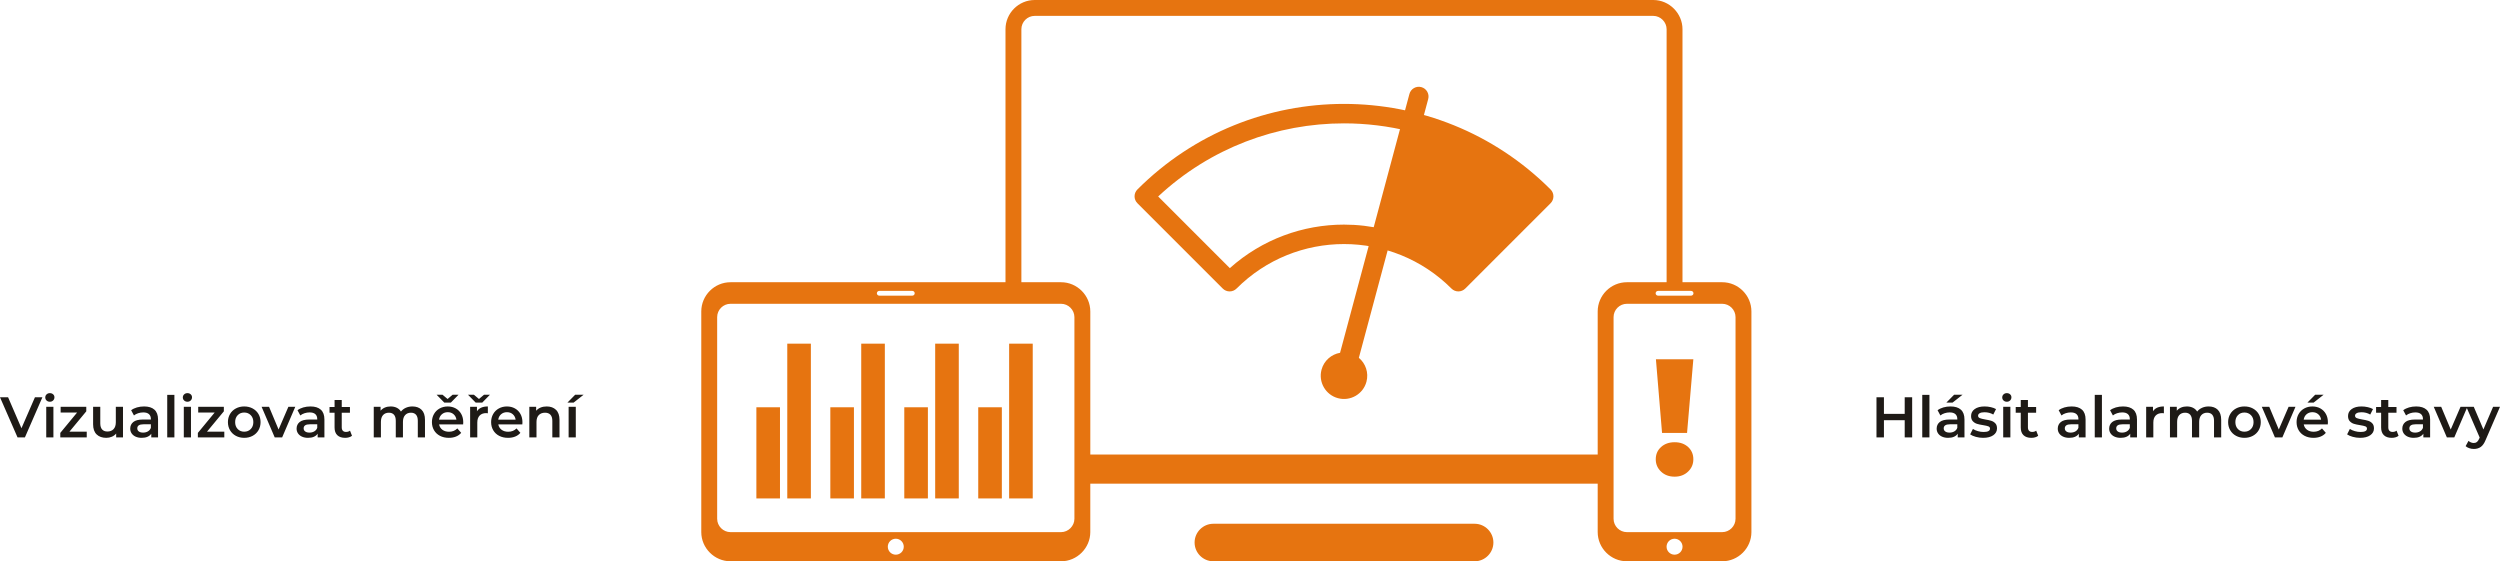 <?xml version="1.0" encoding="utf-8"?>
<!-- Generator: Adobe Illustrator 16.0.4, SVG Export Plug-In . SVG Version: 6.00 Build 0)  -->
<!DOCTYPE svg PUBLIC "-//W3C//DTD SVG 1.1//EN" "http://www.w3.org/Graphics/SVG/1.1/DTD/svg11.dtd">
<svg version="1.1" id="Layer_1" xmlns="http://www.w3.org/2000/svg" xmlns:xlink="http://www.w3.org/1999/xlink" x="0px" y="0px"
	 width="348.628px" height="78.271px" viewBox="0 0 348.628 78.271" enable-background="new 0 0 348.628 78.271"
	 xml:space="preserve">
<path fill="#E67410" d="M187.421,17.203c-9.311,0-18.623,3.4-25.913,10.196l9.993,9.994c4.526-4.047,10.224-6.071,15.92-6.071
	c1.877,0,3.754,0.22,5.589,0.659c1.557-5.935,2.536-9.655,3.636-13.647C193.621,17.58,190.521,17.203,187.421,17.203
	 M158.612,26.422c7.956-7.956,18.383-11.933,28.809-11.933c10.427,0,20.854,3.978,28.81,11.933c0.529,0.53,0.529,1.389,0,1.918
	l-11.902,11.902c-0.53,0.529-1.39,0.529-1.919,0l-0.001-0.001c-4.138-4.138-9.563-6.207-14.987-6.207s-10.849,2.069-14.987,6.207
	l-0.001,0.001c-0.529,0.529-1.389,0.529-1.918,0l-11.902-11.902C158.083,27.812,158.083,26.952,158.612,26.422z"/>
<path fill-rule="evenodd" clip-rule="evenodd" fill="#E67410" d="M226.875,42.364h13.286c1.024,0,1.861,0.84,1.861,1.861v28.12
	c0,1.021-0.84,1.862-1.861,1.862h-13.286c-1.021,0-1.861-0.837-1.861-1.862v-28.12C225.014,43.202,225.852,42.364,226.875,42.364
	 M233.519,75.125c0.615,0,1.113,0.499,1.113,1.114c0,0.615-0.498,1.113-1.113,1.113s-1.114-0.499-1.114-1.113
	C232.404,75.624,232.903,75.125,233.519,75.125z M231.211,40.566h4.614c0.183,0,0.331,0.149,0.331,0.331
	c0,0.183-0.148,0.332-0.331,0.332h-4.614c-0.183,0-0.331-0.149-0.331-0.332C230.88,40.715,231.028,40.566,231.211,40.566z
	 M101.87,42.364h46.097c1.024,0,1.862,0.853,1.862,1.861v28.12c0,1.009-0.853,1.862-1.862,1.862H101.87
	c-1.009,0-1.861-0.837-1.861-1.862v-28.12C100.009,43.202,100.846,42.364,101.87,42.364z M124.918,75.125
	c0.615,0,1.114,0.499,1.114,1.114c0,0.615-0.499,1.113-1.114,1.113c-0.615,0-1.113-0.499-1.113-1.113
	C123.805,75.625,124.304,75.125,124.918,75.125z M122.611,40.566h4.615c0.182,0,0.331,0.149,0.331,0.331
	c0,0.183-0.149,0.332-0.331,0.332h-4.615c-0.182,0-0.331-0.149-0.331-0.332C122.28,40.715,122.429,40.566,122.611,40.566z
	 M234.625,39.357h5.536c2.242,0,4.076,1.834,4.076,4.077v30.762c0,2.241-1.834,4.076-4.076,4.076h-13.286
	c-2.241,0-4.075-1.834-4.075-4.076v-6.748h-70.757v6.748c0,2.229-1.847,4.076-4.076,4.076H101.87c-2.229,0-4.076-1.834-4.076-4.076
	V43.434c0-2.242,1.834-4.077,4.076-4.077h38.347V4.075c0-2.242,1.834-4.075,4.076-4.075h86.257c2.241,0,4.075,1.861,4.075,4.075
	V39.357z M169.203,73.039h36.437c1.439,0,2.616,1.177,2.616,2.617l0,0c0,1.439-1.177,2.616-2.616,2.616h-36.437
	c-1.439,0-2.616-1.177-2.616-2.616l0,0C166.587,74.216,167.764,73.039,169.203,73.039z M226.875,39.357h5.536V4.075
	c0-0.993-0.838-1.861-1.861-1.861h-86.257c-1.024,0-1.861,0.838-1.861,1.861v35.282h5.536c2.242,0,4.076,1.847,4.076,4.077v19.951
	H222.8V43.434C222.8,41.191,224.634,39.357,226.875,39.357z"/>
<path fill="#E67410" d="M233.529,66.472c-0.77,0-1.4-0.235-1.893-0.704c-0.493-0.47-0.739-1.042-0.739-1.72
	c0-0.693,0.246-1.263,0.739-1.709c0.492-0.446,1.123-0.67,1.893-0.67c0.771,0,1.397,0.224,1.883,0.67
	c0.484,0.446,0.727,1.016,0.727,1.709c0,0.678-0.246,1.25-0.738,1.72C234.907,66.237,234.284,66.472,233.529,66.472 M230.92,50.1
	h5.219l-0.877,10.275h-3.487L230.92,50.1z"/>
<path fill-rule="evenodd" clip-rule="evenodd" fill="#E67410" d="M189.494,49.9c0.943,0.784,1.397,2.072,1.06,3.333
	c-0.464,1.73-2.242,2.757-3.972,2.294c-1.729-0.464-2.757-2.243-2.293-3.972c0.338-1.262,1.376-2.15,2.584-2.357l9.671-36.09
	c0.193-0.724,0.938-1.154,1.661-0.96s1.153,0.938,0.96,1.662L189.494,49.9z"/>
<rect x="109.786" y="47.924" fill-rule="evenodd" clip-rule="evenodd" fill="#E67410" width="3.291" height="21.583"/>
<rect x="105.478" y="56.795" fill-rule="evenodd" clip-rule="evenodd" fill="#E67410" width="3.291" height="12.713"/>
<rect x="120.1" y="47.924" fill-rule="evenodd" clip-rule="evenodd" fill="#E67410" width="3.291" height="21.583"/>
<rect x="115.791" y="56.795" fill-rule="evenodd" clip-rule="evenodd" fill="#E67410" width="3.291" height="12.713"/>
<rect x="130.412" y="47.924" fill-rule="evenodd" clip-rule="evenodd" fill="#E67410" width="3.291" height="21.583"/>
<rect x="126.104" y="56.795" fill-rule="evenodd" clip-rule="evenodd" fill="#E67410" width="3.291" height="12.713"/>
<rect x="140.725" y="47.924" fill-rule="evenodd" clip-rule="evenodd" fill="#E67410" width="3.291" height="21.583"/>
<rect x="136.417" y="56.795" fill-rule="evenodd" clip-rule="evenodd" fill="#E67410" width="3.291" height="12.713"/>
<path fill="#1E1A16" d="M80.208,55.048h1.176l-1.392,1.096h-0.864L80.208,55.048z M79.295,56.728h1V61h-1V56.728z M76.239,56.68
	c0.539,0,0.971,0.158,1.296,0.472c0.325,0.315,0.488,0.782,0.488,1.4V61h-1v-2.319c0-0.374-0.088-0.655-0.264-0.845
	c-0.176-0.189-0.426-0.284-0.752-0.284c-0.368,0-0.659,0.111-0.872,0.332c-0.213,0.221-0.32,0.54-0.32,0.956V61h-1v-4.272h0.952
	v0.552c0.166-0.197,0.374-0.347,0.624-0.448C75.642,56.731,75.925,56.68,76.239,56.68z M70.696,57.48
	c-0.32,0-0.591,0.095-0.812,0.284c-0.221,0.189-0.356,0.441-0.404,0.756h2.424c-0.042-0.309-0.173-0.56-0.392-0.751
	C71.293,57.576,71.021,57.48,70.696,57.48z M72.855,58.888c0,0.069-0.005,0.168-0.016,0.296h-3.352
	c0.059,0.314,0.212,0.564,0.46,0.748s0.556,0.276,0.924,0.276c0.469,0,0.856-0.154,1.16-0.464l0.536,0.616
	c-0.192,0.229-0.435,0.403-0.728,0.52c-0.293,0.118-0.624,0.177-0.992,0.177c-0.469,0-0.883-0.094-1.24-0.28
	c-0.357-0.187-0.634-0.447-0.828-0.78c-0.195-0.333-0.292-0.71-0.292-1.132c0-0.416,0.095-0.791,0.284-1.124
	c0.189-0.333,0.452-0.594,0.788-0.78s0.714-0.28,1.136-0.28c0.416,0,0.788,0.092,1.116,0.276c0.328,0.184,0.584,0.442,0.768,0.776
	C72.764,58.065,72.855,58.451,72.855,58.888z M68.32,55.048l-1.072,1.096h-0.912l-1.072-1.096h0.824l0.704,0.592l0.704-0.592H68.32z
	 M66.512,57.352c0.288-0.448,0.794-0.672,1.52-0.672v0.952c-0.085-0.016-0.163-0.024-0.232-0.024c-0.389,0-0.693,0.113-0.912,0.34
	c-0.219,0.227-0.328,0.553-0.328,0.98V61h-1v-4.272h0.952V57.352z M63.943,55.048l-1.072,1.096h-0.912l-1.072-1.096h0.824
	l0.704,0.592l0.704-0.592H63.943z M62.44,57.48c-0.32,0-0.591,0.095-0.812,0.284c-0.221,0.189-0.356,0.441-0.404,0.756h2.424
	c-0.042-0.309-0.173-0.56-0.392-0.751C63.037,57.576,62.765,57.48,62.44,57.48z M64.6,58.888c0,0.069-0.005,0.168-0.016,0.296
	h-3.352c0.059,0.314,0.212,0.564,0.46,0.748s0.556,0.276,0.924,0.276c0.469,0,0.856-0.154,1.16-0.464l0.536,0.616
	c-0.192,0.229-0.435,0.403-0.728,0.52c-0.293,0.118-0.624,0.177-0.992,0.177c-0.469,0-0.883-0.094-1.24-0.28
	c-0.357-0.187-0.634-0.447-0.828-0.78c-0.195-0.333-0.292-0.71-0.292-1.132c0-0.416,0.095-0.791,0.284-1.124
	c0.189-0.333,0.452-0.594,0.788-0.78s0.714-0.28,1.136-0.28c0.416,0,0.788,0.092,1.116,0.276c0.328,0.184,0.584,0.442,0.768,0.776
	C64.508,58.065,64.6,58.451,64.6,58.888z M57.512,56.68c0.539,0,0.965,0.156,1.28,0.468c0.315,0.312,0.472,0.78,0.472,1.404V61h-1
	v-2.319c0-0.374-0.083-0.655-0.248-0.845c-0.165-0.189-0.403-0.284-0.712-0.284c-0.336,0-0.605,0.111-0.808,0.332
	s-0.304,0.538-0.304,0.948V61h-1v-2.319c0-0.374-0.083-0.655-0.248-0.845c-0.166-0.189-0.403-0.284-0.712-0.284
	c-0.341,0-0.612,0.109-0.812,0.328c-0.2,0.219-0.3,0.536-0.3,0.952V61h-1v-4.272h0.952v0.544c0.16-0.192,0.36-0.339,0.6-0.44
	c0.24-0.102,0.507-0.152,0.8-0.152c0.32,0,0.604,0.06,0.852,0.18c0.248,0.121,0.444,0.297,0.588,0.532
	c0.176-0.224,0.403-0.398,0.68-0.524C56.869,56.743,57.176,56.68,57.512,56.68z M49.088,60.769c-0.117,0.096-0.26,0.168-0.428,0.216
	c-0.168,0.048-0.346,0.072-0.532,0.072c-0.469,0-0.832-0.123-1.088-0.368c-0.256-0.246-0.384-0.603-0.384-1.072V57.56h-0.704v-0.8
	h0.704v-0.976h1v0.976H48.8v0.8h-1.144v2.032c0,0.208,0.051,0.367,0.152,0.476c0.101,0.109,0.248,0.164,0.44,0.164
	c0.224,0,0.411-0.058,0.56-0.176L49.088,60.769z M43.16,60.328c0.251,0,0.474-0.057,0.668-0.171
	c0.195-0.115,0.332-0.279,0.412-0.492v-0.497h-1.032c-0.576,0-0.864,0.19-0.864,0.568c0,0.182,0.072,0.326,0.216,0.432
	C42.704,60.275,42.904,60.328,43.16,60.328z M43.296,56.68c0.629,0,1.111,0.151,1.444,0.452c0.333,0.301,0.5,0.756,0.5,1.364V61
	h-0.944v-0.52c-0.123,0.187-0.297,0.329-0.524,0.428c-0.227,0.099-0.5,0.148-0.82,0.148c-0.32,0-0.6-0.055-0.84-0.165
	c-0.24-0.109-0.425-0.261-0.556-0.456c-0.13-0.194-0.196-0.415-0.196-0.66c0-0.384,0.143-0.692,0.428-0.924
	c0.285-0.231,0.734-0.348,1.348-0.348h1.104V58.44c0-0.299-0.089-0.528-0.268-0.688c-0.178-0.16-0.444-0.24-0.796-0.24
	c-0.24,0-0.476,0.037-0.708,0.112c-0.232,0.074-0.428,0.179-0.588,0.312l-0.392-0.729c0.224-0.17,0.494-0.301,0.808-0.392
	C42.61,56.726,42.944,56.68,43.296,56.68z M41.176,56.728L39.344,61h-1.032l-1.832-4.272h1.04l1.328,3.168l1.368-3.168H41.176z
	 M34.056,60.2c0.368,0,0.672-0.123,0.912-0.368c0.24-0.246,0.36-0.568,0.36-0.968s-0.12-0.723-0.36-0.968
	c-0.24-0.246-0.544-0.368-0.912-0.368s-0.67,0.122-0.908,0.368c-0.237,0.246-0.356,0.568-0.356,0.968s0.119,0.723,0.356,0.968
	C33.385,60.078,33.688,60.2,34.056,60.2z M34.056,61.057c-0.432,0-0.821-0.094-1.168-0.28c-0.347-0.187-0.617-0.447-0.812-0.78
	c-0.194-0.333-0.292-0.71-0.292-1.132c0-0.422,0.098-0.797,0.292-1.128c0.195-0.331,0.465-0.59,0.812-0.776s0.736-0.28,1.168-0.28
	c0.438,0,0.83,0.093,1.176,0.28s0.617,0.445,0.812,0.776c0.194,0.331,0.292,0.706,0.292,1.128c0,0.421-0.098,0.799-0.292,1.132
	c-0.195,0.333-0.465,0.593-0.812,0.78C34.885,60.963,34.493,61.057,34.056,61.057z M31.28,60.2V61h-3.688v-0.632l2.344-2.84H27.64
	v-0.8h3.576v0.632l-2.352,2.84H31.28z M26.136,56.024c-0.181,0-0.333-0.057-0.456-0.172c-0.123-0.115-0.185-0.257-0.185-0.428
	c0-0.17,0.062-0.312,0.185-0.428c0.123-0.114,0.274-0.172,0.456-0.172c0.182,0,0.333,0.054,0.456,0.164
	c0.123,0.109,0.184,0.247,0.184,0.412c0,0.176-0.06,0.324-0.18,0.444C26.476,55.964,26.323,56.024,26.136,56.024z M25.632,56.728h1
	V61h-1V56.728z M23.32,55.064h1V61h-1V55.064z M19.96,60.328c0.25,0,0.474-0.057,0.668-0.171c0.195-0.115,0.332-0.279,0.412-0.492
	v-0.497h-1.032c-0.576,0-0.864,0.19-0.864,0.568c0,0.182,0.072,0.326,0.216,0.432S19.704,60.328,19.96,60.328z M20.096,56.68
	c0.63,0,1.111,0.151,1.444,0.452c0.333,0.301,0.5,0.756,0.5,1.364V61h-0.944v-0.52c-0.122,0.187-0.297,0.329-0.524,0.428
	c-0.227,0.099-0.5,0.148-0.82,0.148s-0.6-0.055-0.84-0.165c-0.24-0.109-0.425-0.261-0.556-0.456
	c-0.131-0.194-0.196-0.415-0.196-0.66c0-0.384,0.143-0.692,0.428-0.924c0.285-0.231,0.735-0.348,1.348-0.348h1.104V58.44
	c0-0.299-0.089-0.528-0.268-0.688c-0.179-0.16-0.444-0.24-0.796-0.24c-0.24,0-0.476,0.037-0.708,0.112
	c-0.232,0.074-0.428,0.179-0.588,0.312l-0.392-0.729c0.224-0.17,0.493-0.301,0.808-0.392C19.411,56.726,19.744,56.68,20.096,56.68z
	 M17.152,56.728V61H16.2v-0.543c-0.16,0.192-0.36,0.34-0.6,0.444c-0.24,0.104-0.499,0.156-0.776,0.156
	c-0.57,0-1.02-0.159-1.348-0.477c-0.328-0.317-0.492-0.788-0.492-1.412v-2.44h1v2.304c0,0.384,0.087,0.67,0.26,0.86
	c0.173,0.189,0.42,0.283,0.74,0.283c0.357,0,0.642-0.11,0.852-0.332c0.211-0.221,0.316-0.54,0.316-0.956v-2.16H17.152z M12.096,60.2
	V61H8.408v-0.632l2.344-2.84H8.456v-0.8h3.576v0.632L9.68,60.2H12.096z M6.952,56.024c-0.182,0-0.333-0.057-0.456-0.172
	c-0.123-0.115-0.184-0.257-0.184-0.428c0-0.17,0.062-0.312,0.184-0.428c0.123-0.114,0.274-0.172,0.456-0.172
	c0.181,0,0.333,0.054,0.456,0.164c0.123,0.109,0.184,0.247,0.184,0.412c0,0.176-0.06,0.324-0.18,0.444
	C7.292,55.964,7.139,56.024,6.952,56.024z M6.448,56.728h1V61h-1V56.728z M5.912,55.4L3.472,61H2.448L0,55.4h1.128l1.864,4.319
	l1.88-4.319H5.912z"/>
<path fill="#1E1A16" d="M348.628,56.728l-2,4.617c-0.187,0.463-0.413,0.79-0.68,0.979s-0.59,0.284-0.968,0.284
	c-0.214,0-0.425-0.035-0.633-0.104c-0.207-0.069-0.378-0.165-0.512-0.288l0.4-0.736c0.096,0.09,0.209,0.163,0.34,0.216
	c0.131,0.053,0.263,0.08,0.396,0.08c0.176,0,0.32-0.045,0.436-0.136c0.114-0.091,0.22-0.243,0.316-0.456l0.071-0.168l-1.863-4.288
	h1.04l1.344,3.16l1.352-3.16H348.628z M344.084,56.728L342.252,61h-1.032l-1.831-4.272h1.039l1.328,3.168l1.368-3.168H344.084z
	 M336.804,60.328c0.251,0,0.474-0.057,0.668-0.171c0.195-0.115,0.332-0.279,0.412-0.492v-0.497h-1.032
	c-0.575,0-0.863,0.19-0.863,0.568c0,0.182,0.071,0.326,0.216,0.432C336.348,60.275,336.548,60.328,336.804,60.328z M336.939,56.68
	c0.63,0,1.111,0.151,1.444,0.452s0.5,0.756,0.5,1.364V61h-0.943v-0.52c-0.123,0.187-0.298,0.329-0.524,0.428
	c-0.227,0.099-0.5,0.148-0.82,0.148c-0.319,0-0.6-0.055-0.84-0.165c-0.239-0.109-0.425-0.261-0.556-0.456
	c-0.131-0.194-0.196-0.415-0.196-0.66c0-0.384,0.143-0.692,0.429-0.924c0.285-0.231,0.734-0.348,1.348-0.348h1.104V58.44
	c0-0.299-0.089-0.528-0.268-0.688c-0.179-0.16-0.444-0.24-0.796-0.24c-0.24,0-0.477,0.037-0.708,0.112
	c-0.232,0.074-0.428,0.179-0.588,0.312l-0.393-0.729c0.225-0.17,0.494-0.301,0.809-0.392
	C336.255,56.726,336.588,56.68,336.939,56.68z M334.484,60.769c-0.117,0.096-0.261,0.168-0.428,0.216
	c-0.169,0.048-0.346,0.072-0.532,0.072c-0.47,0-0.832-0.123-1.088-0.368c-0.256-0.246-0.385-0.603-0.385-1.072V57.56h-0.704v-0.8
	h0.704v-0.976h1v0.976h1.145v0.8h-1.145v2.032c0,0.208,0.051,0.367,0.152,0.476c0.102,0.109,0.248,0.164,0.44,0.164
	c0.224,0,0.41-0.058,0.56-0.176L334.484,60.769z M329.116,61.057c-0.347,0-0.686-0.046-1.016-0.137
	c-0.331-0.09-0.595-0.205-0.792-0.344l0.384-0.76c0.192,0.128,0.423,0.231,0.692,0.308c0.269,0.078,0.534,0.116,0.796,0.116
	c0.597,0,0.896-0.157,0.896-0.472c0-0.149-0.076-0.253-0.228-0.312c-0.152-0.059-0.396-0.114-0.732-0.168
	c-0.352-0.054-0.639-0.115-0.86-0.184c-0.221-0.069-0.413-0.191-0.575-0.364c-0.163-0.173-0.244-0.415-0.244-0.724
	c0-0.405,0.169-0.729,0.508-0.972c0.339-0.242,0.796-0.364,1.372-0.364c0.293,0,0.587,0.034,0.88,0.1s0.533,0.156,0.72,0.268
	l-0.384,0.76c-0.362-0.213-0.771-0.32-1.224-0.32c-0.294,0-0.517,0.044-0.668,0.132c-0.152,0.088-0.229,0.204-0.229,0.348
	c0,0.16,0.081,0.273,0.244,0.34c0.163,0.066,0.415,0.129,0.756,0.188c0.342,0.054,0.621,0.115,0.84,0.185
	c0.219,0.069,0.407,0.187,0.564,0.352c0.157,0.166,0.236,0.4,0.236,0.704c0,0.4-0.174,0.72-0.521,0.96
	C330.186,60.937,329.714,61.057,329.116,61.057z M322.853,55.048h1.176l-1.392,1.096h-0.864L322.853,55.048z M322.469,57.48
	c-0.32,0-0.591,0.095-0.812,0.284c-0.222,0.189-0.356,0.441-0.404,0.756h2.425c-0.043-0.309-0.174-0.56-0.393-0.751
	C323.065,57.576,322.794,57.48,322.469,57.48z M324.629,58.888c0,0.069-0.006,0.168-0.017,0.296h-3.352
	c0.059,0.314,0.212,0.564,0.46,0.748s0.556,0.276,0.924,0.276c0.469,0,0.855-0.154,1.16-0.464l0.536,0.616
	c-0.192,0.229-0.436,0.403-0.729,0.52c-0.293,0.118-0.624,0.177-0.992,0.177c-0.469,0-0.883-0.094-1.239-0.28
	c-0.357-0.187-0.634-0.447-0.828-0.78c-0.195-0.333-0.292-0.71-0.292-1.132c0-0.416,0.095-0.791,0.283-1.124
	c0.189-0.333,0.452-0.594,0.788-0.78c0.337-0.187,0.715-0.28,1.137-0.28c0.416,0,0.788,0.092,1.116,0.276
	c0.327,0.184,0.583,0.442,0.768,0.776C324.536,58.065,324.629,58.451,324.629,58.888z M320.108,56.728L318.276,61h-1.032
	l-1.832-4.272h1.04l1.328,3.168l1.368-3.168H320.108z M312.988,60.2c0.368,0,0.672-0.123,0.912-0.368
	c0.24-0.246,0.36-0.568,0.36-0.968s-0.12-0.723-0.36-0.968s-0.544-0.368-0.912-0.368s-0.67,0.122-0.908,0.368
	c-0.237,0.246-0.355,0.568-0.355,0.968s0.118,0.723,0.355,0.968C312.318,60.078,312.62,60.2,312.988,60.2z M312.988,61.057
	c-0.432,0-0.821-0.094-1.168-0.28c-0.347-0.187-0.617-0.447-0.812-0.78c-0.195-0.333-0.293-0.71-0.293-1.132
	c0-0.422,0.098-0.797,0.293-1.128c0.194-0.331,0.465-0.59,0.812-0.776s0.736-0.28,1.168-0.28c0.438,0,0.829,0.093,1.176,0.28
	s0.618,0.445,0.812,0.776c0.194,0.331,0.292,0.706,0.292,1.128c0,0.421-0.098,0.799-0.292,1.132
	c-0.194,0.333-0.466,0.593-0.812,0.78C313.817,60.963,313.426,61.057,312.988,61.057z M307.996,56.68
	c0.539,0,0.966,0.156,1.28,0.468c0.314,0.312,0.472,0.78,0.472,1.404V61h-1v-2.319c0-0.374-0.082-0.655-0.247-0.845
	c-0.166-0.189-0.403-0.284-0.713-0.284c-0.336,0-0.604,0.111-0.808,0.332c-0.202,0.221-0.304,0.538-0.304,0.948V61h-1v-2.319
	c0-0.374-0.083-0.655-0.248-0.845c-0.166-0.189-0.403-0.284-0.712-0.284c-0.342,0-0.612,0.109-0.812,0.328s-0.3,0.536-0.3,0.952V61
	h-1v-4.272h0.952v0.544c0.16-0.192,0.36-0.339,0.6-0.44c0.24-0.102,0.507-0.152,0.8-0.152c0.32,0,0.604,0.06,0.853,0.18
	c0.248,0.121,0.443,0.297,0.588,0.532c0.176-0.224,0.402-0.398,0.68-0.524C307.354,56.743,307.66,56.68,307.996,56.68z
	 M300.236,57.352c0.288-0.448,0.795-0.672,1.521-0.672v0.952c-0.086-0.016-0.163-0.024-0.232-0.024c-0.39,0-0.693,0.113-0.912,0.34
	s-0.328,0.553-0.328,0.98V61h-1v-4.272h0.952V57.352z M295.925,60.328c0.25,0,0.474-0.057,0.668-0.171
	c0.194-0.115,0.332-0.279,0.412-0.492v-0.497h-1.032c-0.576,0-0.864,0.19-0.864,0.568c0,0.182,0.072,0.326,0.216,0.432
	C295.469,60.275,295.669,60.328,295.925,60.328z M296.061,56.68c0.629,0,1.11,0.151,1.444,0.452c0.333,0.301,0.5,0.756,0.5,1.364V61
	h-0.944v-0.52c-0.122,0.187-0.298,0.329-0.524,0.428c-0.227,0.099-0.5,0.148-0.819,0.148c-0.32,0-0.601-0.055-0.84-0.165
	c-0.24-0.109-0.426-0.261-0.557-0.456c-0.131-0.194-0.195-0.415-0.195-0.66c0-0.384,0.143-0.692,0.428-0.924
	c0.285-0.231,0.734-0.348,1.348-0.348h1.104V58.44c0-0.299-0.09-0.528-0.269-0.688c-0.179-0.16-0.443-0.24-0.796-0.24
	c-0.24,0-0.476,0.037-0.708,0.112c-0.231,0.074-0.428,0.179-0.588,0.312l-0.393-0.729c0.225-0.17,0.494-0.301,0.809-0.392
	C295.375,56.726,295.709,56.68,296.061,56.68z M292.116,55.064h1V61h-1V55.064z M288.757,60.328c0.25,0,0.474-0.057,0.668-0.171
	c0.194-0.115,0.332-0.279,0.412-0.492v-0.497h-1.032c-0.576,0-0.864,0.19-0.864,0.568c0,0.182,0.072,0.326,0.216,0.432
	C288.301,60.275,288.501,60.328,288.757,60.328z M288.893,56.68c0.63,0,1.11,0.151,1.444,0.452c0.333,0.301,0.499,0.756,0.499,1.364
	V61h-0.943v-0.52c-0.123,0.187-0.298,0.329-0.524,0.428c-0.227,0.099-0.5,0.148-0.819,0.148c-0.32,0-0.601-0.055-0.84-0.165
	c-0.24-0.109-0.426-0.261-0.557-0.456c-0.131-0.194-0.195-0.415-0.195-0.66c0-0.384,0.143-0.692,0.428-0.924
	c0.285-0.231,0.734-0.348,1.348-0.348h1.104V58.44c0-0.299-0.09-0.528-0.269-0.688c-0.179-0.16-0.444-0.24-0.796-0.24
	c-0.24,0-0.476,0.037-0.708,0.112c-0.232,0.074-0.428,0.179-0.588,0.312l-0.392-0.729c0.224-0.17,0.493-0.301,0.808-0.392
	C288.207,56.726,288.541,56.68,288.893,56.68z M284.229,60.769c-0.117,0.096-0.26,0.168-0.428,0.216s-0.346,0.072-0.532,0.072
	c-0.469,0-0.832-0.123-1.088-0.368c-0.256-0.246-0.384-0.603-0.384-1.072V57.56h-0.704v-0.8h0.704v-0.976h1v0.976h1.144v0.8h-1.144
	v2.032c0,0.208,0.051,0.367,0.151,0.476c0.102,0.109,0.248,0.164,0.44,0.164c0.224,0,0.411-0.058,0.561-0.176L284.229,60.769z
	 M279.853,56.024c-0.182,0-0.333-0.057-0.456-0.172c-0.122-0.115-0.184-0.257-0.184-0.428c0-0.17,0.062-0.312,0.184-0.428
	c0.123-0.114,0.274-0.172,0.456-0.172s0.334,0.054,0.456,0.164c0.123,0.109,0.185,0.247,0.185,0.412
	c0,0.176-0.061,0.324-0.181,0.444C280.193,55.964,280.039,56.024,279.853,56.024z M279.349,56.728h1V61h-1V56.728z M276.549,61.057
	c-0.347,0-0.686-0.046-1.016-0.137c-0.331-0.09-0.595-0.205-0.792-0.344l0.384-0.76c0.192,0.128,0.423,0.231,0.692,0.308
	c0.269,0.078,0.534,0.116,0.796,0.116c0.597,0,0.896-0.157,0.896-0.472c0-0.149-0.076-0.253-0.228-0.312
	c-0.152-0.059-0.396-0.114-0.732-0.168c-0.352-0.054-0.639-0.115-0.86-0.184c-0.221-0.069-0.413-0.191-0.575-0.364
	c-0.163-0.173-0.244-0.415-0.244-0.724c0-0.405,0.169-0.729,0.508-0.972c0.339-0.242,0.796-0.364,1.372-0.364
	c0.293,0,0.587,0.034,0.88,0.1s0.533,0.156,0.72,0.268l-0.384,0.76c-0.362-0.213-0.771-0.32-1.224-0.32
	c-0.294,0-0.517,0.044-0.668,0.132c-0.152,0.088-0.229,0.204-0.229,0.348c0,0.16,0.081,0.273,0.244,0.34
	c0.163,0.066,0.415,0.129,0.756,0.188c0.342,0.054,0.621,0.115,0.84,0.185c0.219,0.069,0.407,0.187,0.564,0.352
	c0.157,0.166,0.236,0.4,0.236,0.704c0,0.4-0.174,0.72-0.521,0.96C277.618,60.937,277.146,61.057,276.549,61.057z M272.501,55.048
	h1.176l-1.392,1.096h-0.864L272.501,55.048z M271.869,60.328c0.25,0,0.474-0.057,0.668-0.171c0.194-0.115,0.332-0.279,0.412-0.492
	v-0.497h-1.032c-0.576,0-0.864,0.19-0.864,0.568c0,0.182,0.072,0.326,0.216,0.432C271.413,60.275,271.613,60.328,271.869,60.328z
	 M272.005,56.68c0.63,0,1.11,0.151,1.444,0.452c0.333,0.301,0.499,0.756,0.499,1.364V61h-0.943v-0.52
	c-0.123,0.187-0.298,0.329-0.524,0.428c-0.227,0.099-0.5,0.148-0.819,0.148c-0.32,0-0.601-0.055-0.84-0.165
	c-0.24-0.109-0.426-0.261-0.557-0.456c-0.131-0.194-0.195-0.415-0.195-0.66c0-0.384,0.143-0.692,0.428-0.924
	c0.285-0.231,0.734-0.348,1.348-0.348h1.104V58.44c0-0.299-0.09-0.528-0.269-0.688c-0.179-0.16-0.443-0.24-0.796-0.24
	c-0.24,0-0.476,0.037-0.708,0.112c-0.232,0.074-0.428,0.179-0.588,0.312l-0.392-0.729c0.224-0.17,0.493-0.301,0.808-0.392
	C271.319,56.726,271.653,56.68,272.005,56.68z M268.061,55.064h1V61h-1V55.064z M266.653,55.4V61h-1.04v-2.4h-2.896V61h-1.04v-5.6
	h1.04v2.312h2.896V55.4H266.653z"/>
</svg>

